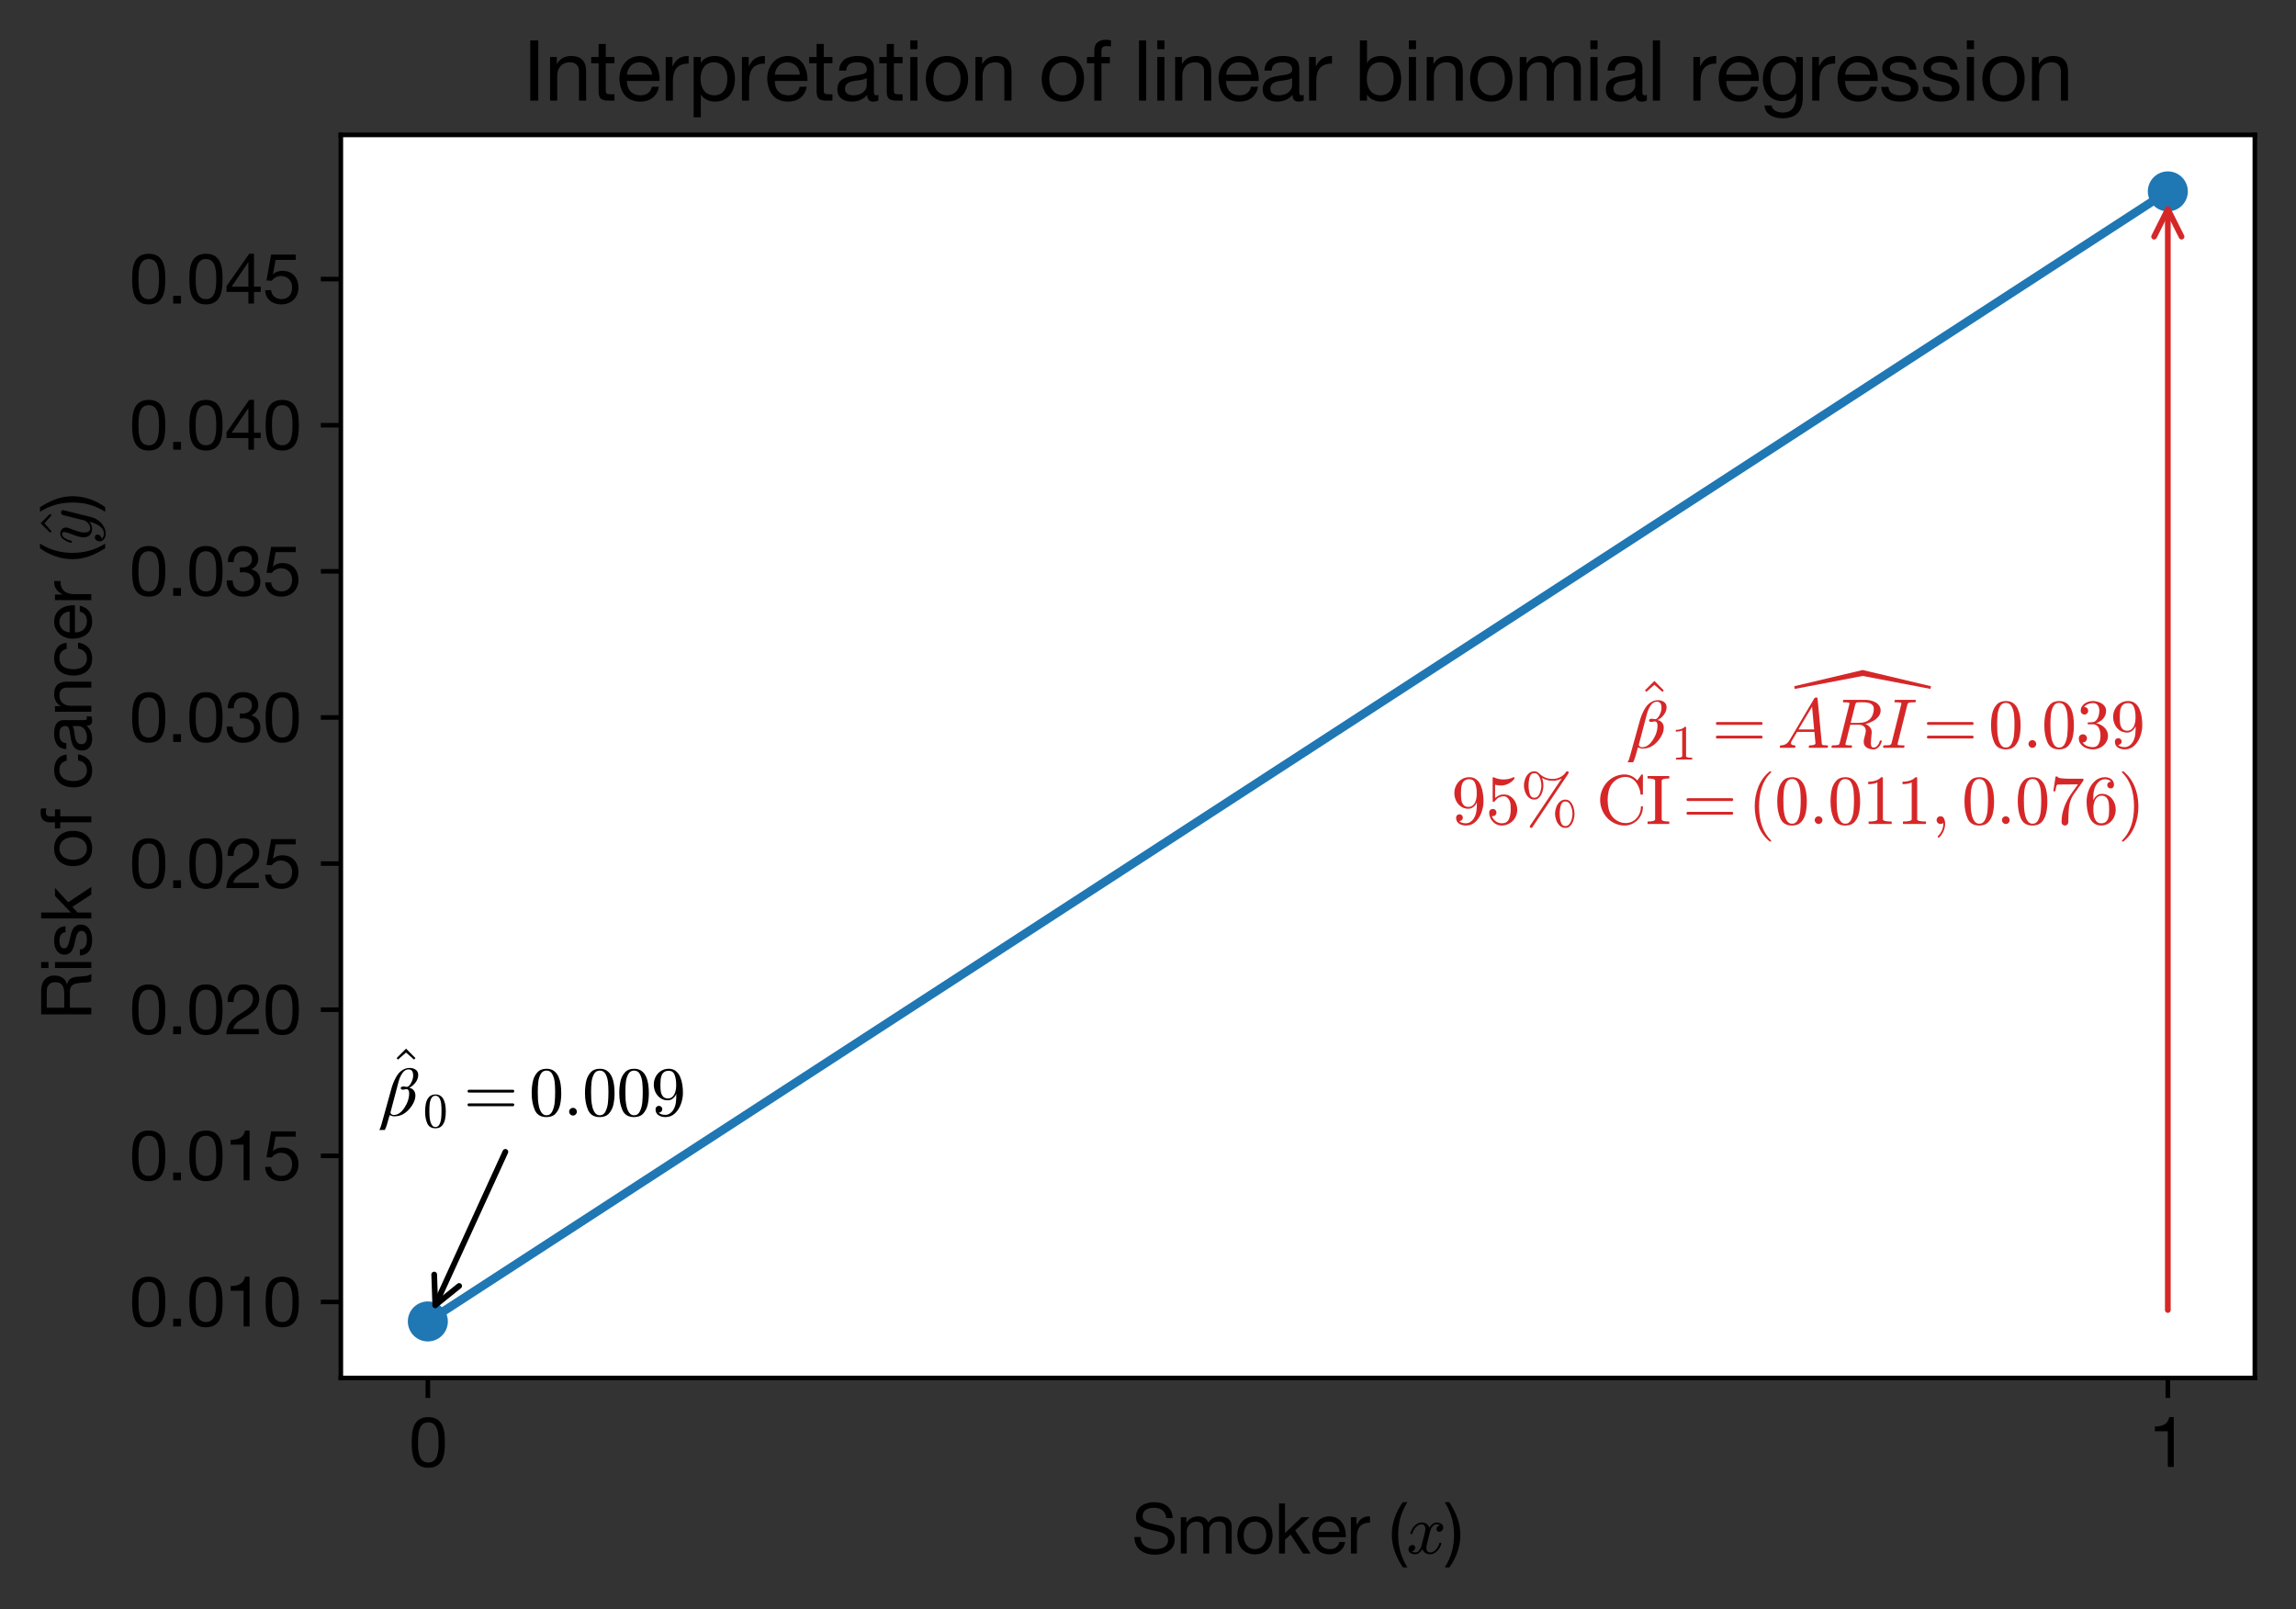 <?xml version="1.0" encoding="utf-8" standalone="no"?>
<!DOCTYPE svg PUBLIC "-//W3C//DTD SVG 1.1//EN"
  "http://www.w3.org/Graphics/SVG/1.1/DTD/svg11.dtd">
<svg height="281.462pt" version="1.1" viewBox="0 0 401.621 281.462" width="401.621pt" xmlns="http://www.w3.org/2000/svg" xmlns:xlink="http://www.w3.org/1999/xlink">
 <rect x="0" y="0" width="401.621" height="281.462" fill="#333333" stroke="none"/>
 <defs>
  <style type="text/css">*{stroke-linecap:butt;stroke-linejoin:round;}</style>
 </defs>
 <g id="figure_1">
  <g id="patch_1">
   <path d="M 0 281.462 
L 401.621 281.462 
L 401.621 0 
L 0 0 
z
" style="fill:none;"/>
  </g>
  <g id="axes_1">
   <g id="patch_2">
    <path d="M 59.621 241.037 
L 394.421 241.037 
L 394.421 23.597 
L 59.621 23.597 
z
" style="fill:#ffffff;"/>
   </g>
   <g id="matplotlib.axis_1">
    <g id="xtick_1">
     <g id="line2d_1">
      <defs>
       <path d="M 0 0 
L 0 3.5 
" id="mbf5071bea6" style="stroke:#000000;stroke-width:0.8;"/>
      </defs>
      <g>
       <use style="stroke:#000000;stroke-width:0.8;" x="74.839" xlink:href="#mbf5071bea6" y="241.037"/>
      </g>
     </g>
     <g id="text_1">
      <!-- 0 -->
      <g transform="translate(71.503 256.606)scale(0.12 -0.12)">
       <defs>
        <path d="M 269 2227 
C 269 1229 358 -77 1779 -77 
C 3200 -77 3290 1229 3290 2227 
C 3290 3232 3200 4538 1779 4538 
C 358 4538 269 3232 269 2227 
z
M 845 2234 
C 845 2906 851 4058 1779 4058 
C 2707 4058 2714 2906 2714 2234 
C 2714 1555 2707 403 1779 403 
C 851 403 845 1555 845 2234 
z
" id="HelveticaNeueLTStd-Roman-30" transform="scale(0.016)"/>
       </defs>
       <use xlink:href="#HelveticaNeueLTStd-Roman-30"/>
      </g>
     </g>
    </g>
    <g id="xtick_2">
     <g id="line2d_2">
      <g>
       <use style="stroke:#000000;stroke-width:0.8;" x="379.202" xlink:href="#mbf5071bea6" y="241.037"/>
      </g>
     </g>
     <g id="text_2">
      <!-- 1 -->
      <g transform="translate(375.867 256.606)scale(0.12 -0.12)">
       <defs>
        <path d="M 2278 4538 
L 1862 4538 
C 1741 3853 1178 3686 557 3686 
L 557 3251 
L 1734 3251 
L 1734 0 
L 2278 0 
L 2278 4538 
z
" id="HelveticaNeueLTStd-Roman-31" transform="scale(0.016)"/>
       </defs>
       <use xlink:href="#HelveticaNeueLTStd-Roman-31"/>
      </g>
     </g>
    </g>
    <g id="text_3">
     <!-- Smoker ($x$) -->
     <g transform="translate(197.981 271.862)scale(0.12 -0.12)">
      <defs>
       <path d="M 3718 3232 
C 3680 4237 2970 4678 2035 4678 
C 1203 4678 378 4269 378 3341 
C 378 2502 1114 2291 1843 2131 
C 2573 1971 3302 1862 3302 1235 
C 3302 576 2694 403 2144 403 
C 1453 403 813 736 813 1504 
L 237 1504 
C 237 390 1101 -109 2125 -109 
C 2957 -109 3910 282 3910 1254 
C 3910 2150 3181 2406 2451 2573 
C 1715 2739 986 2822 986 3386 
C 986 3981 1498 4166 2010 4166 
C 2637 4166 3072 3885 3142 3232 
L 3718 3232 
z
" id="HelveticaNeueLTStd-Roman-53" transform="scale(0.016)"/>
       <path d="M 410 0 
L 954 0 
L 954 2061 
C 954 2310 1190 2906 1837 2906 
C 2323 2906 2458 2598 2458 2170 
L 2458 0 
L 3002 0 
L 3002 2061 
C 3002 2573 3341 2906 3866 2906 
C 4397 2906 4506 2579 4506 2170 
L 4506 0 
L 5050 0 
L 5050 2426 
C 5050 3110 4608 3386 3949 3386 
C 3526 3386 3136 3174 2912 2822 
C 2778 3226 2406 3386 2003 3386 
C 1549 3386 1178 3194 934 2822 
L 922 2822 
L 922 3309 
L 410 3309 
L 410 0 
z
" id="HelveticaNeueLTStd-Roman-6d" transform="scale(0.016)"/>
       <path d="M 230 1651 
C 230 685 787 -77 1837 -77 
C 2886 -77 3443 685 3443 1651 
C 3443 2624 2886 3386 1837 3386 
C 787 3386 230 2624 230 1651 
z
M 806 1651 
C 806 2458 1267 2906 1837 2906 
C 2406 2906 2867 2458 2867 1651 
C 2867 851 2406 403 1837 403 
C 1267 403 806 851 806 1651 
z
" id="HelveticaNeueLTStd-Roman-6f" transform="scale(0.016)"/>
       <path d="M 442 0 
L 986 0 
L 986 1254 
L 1498 1728 
L 2630 0 
L 3322 0 
L 1914 2106 
L 3226 3309 
L 2496 3309 
L 986 1862 
L 986 4570 
L 442 4570 
L 442 0 
z
" id="HelveticaNeueLTStd-Roman-6b" transform="scale(0.016)"/>
       <path d="M 2694 1050 
C 2598 621 2285 403 1837 403 
C 1114 403 787 915 806 1491 
L 3283 1491 
C 3315 2291 2957 3386 1786 3386 
C 883 3386 230 2656 230 1664 
C 262 653 762 -77 1818 -77 
C 2560 -77 3085 320 3232 1050 
L 2694 1050 
z
M 806 1971 
C 845 2477 1184 2906 1754 2906 
C 2291 2906 2682 2490 2707 1971 
L 806 1971 
z
" id="HelveticaNeueLTStd-Roman-65" transform="scale(0.016)"/>
       <path d="M 390 0 
L 934 0 
L 934 1472 
C 934 2310 1254 2810 2131 2810 
L 2131 3386 
C 1542 3405 1178 3142 915 2611 
L 902 2611 
L 902 3309 
L 390 3309 
L 390 0 
z
" id="HelveticaNeueLTStd-Roman-72" transform="scale(0.016)"/>
       <path id="HelveticaNeueLTStd-Roman-20" transform="scale(0.016)"/>
       <path d="M 1722 -1267 
C 1114 -288 877 653 877 1728 
C 877 2765 1114 3718 1722 4678 
L 1306 4678 
C 653 3808 301 2726 301 1728 
C 301 608 691 -307 1306 -1267 
L 1722 -1267 
z
" id="HelveticaNeueLTStd-Roman-28" transform="scale(0.016)"/>
       <path d="M 500 184 
Q 613 97 819 97 
Q 1019 97 1172 289 
Q 1325 481 1381 709 
L 1672 1844 
Q 1741 2153 1741 2266 
Q 1741 2425 1652 2544 
Q 1563 2663 1403 2663 
Q 1200 2663 1022 2536 
Q 844 2409 722 2214 
Q 600 2019 550 1819 
Q 538 1778 500 1778 
L 422 1778 
Q 372 1778 372 1838 
L 372 1856 
Q 434 2094 584 2320 
Q 734 2547 951 2687 
Q 1169 2828 1416 2828 
Q 1650 2828 1839 2703 
Q 2028 2578 2106 2363 
Q 2216 2559 2386 2693 
Q 2556 2828 2759 2828 
Q 2897 2828 3040 2779 
Q 3184 2731 3275 2631 
Q 3366 2531 3366 2381 
Q 3366 2219 3261 2101 
Q 3156 1984 2994 1984 
Q 2891 1984 2822 2050 
Q 2753 2116 2753 2216 
Q 2753 2350 2845 2451 
Q 2938 2553 3066 2572 
Q 2950 2663 2747 2663 
Q 2541 2663 2389 2472 
Q 2238 2281 2175 2047 
L 1894 916 
Q 1825 659 1825 494 
Q 1825 331 1917 214 
Q 2009 97 2163 97 
Q 2463 97 2698 361 
Q 2934 625 3009 941 
Q 3022 978 3059 978 
L 3138 978 
Q 3163 978 3178 961 
Q 3194 944 3194 922 
Q 3194 916 3188 903 
Q 3097 522 2806 225 
Q 2516 -72 2150 -72 
Q 1916 -72 1727 54 
Q 1538 181 1459 397 
Q 1359 209 1182 68 
Q 1006 -72 806 -72 
Q 669 -72 523 -23 
Q 378 25 287 125 
Q 197 225 197 378 
Q 197 528 301 651 
Q 406 775 563 775 
Q 669 775 741 711 
Q 813 647 813 544 
Q 813 409 723 309 
Q 634 209 500 184 
z
" id="Cmmi10-78" transform="scale(0.016)"/>
       <path d="M 352 -1267 
C 1005 -397 1357 685 1357 1683 
C 1357 2803 966 3718 352 4678 
L -64 4678 
C 544 3699 781 2758 781 1683 
C 781 646 544 -307 -64 -1267 
L 352 -1267 
z
" id="HelveticaNeueLTStd-Roman-29" transform="scale(0.016)"/>
      </defs>
      <use transform="translate(0 0.906)" xlink:href="#HelveticaNeueLTStd-Roman-53"/>
      <use transform="translate(64.8 0.906)" xlink:href="#HelveticaNeueLTStd-Roman-6d"/>
      <use transform="translate(150.1 0.906)" xlink:href="#HelveticaNeueLTStd-Roman-6f"/>
      <use transform="translate(207.5 0.906)" xlink:href="#HelveticaNeueLTStd-Roman-6b"/>
      <use transform="translate(259.4 0.906)" xlink:href="#HelveticaNeueLTStd-Roman-65"/>
      <use transform="translate(313.1 0.906)" xlink:href="#HelveticaNeueLTStd-Roman-72"/>
      <use transform="translate(346.4 0.906)" xlink:href="#HelveticaNeueLTStd-Roman-20"/>
      <use transform="translate(374.2 0.906)" xlink:href="#HelveticaNeueLTStd-Roman-28"/>
      <use transform="translate(400.1 0.906)" xlink:href="#Cmmi10-78"/>
      <use transform="translate(457.18 0.906)" xlink:href="#HelveticaNeueLTStd-Roman-29"/>
     </g>
    </g>
   </g>
   <g id="matplotlib.axis_2">
    <g id="ytick_1">
     <g id="line2d_3">
      <defs>
       <path d="M 0 0 
L -3.5 0 
" id="me2da7585f0" style="stroke:#000000;stroke-width:0.8;"/>
      </defs>
      <g>
       <use style="stroke:#000000;stroke-width:0.8;" x="59.621" xlink:href="#me2da7585f0" y="227.745"/>
      </g>
     </g>
     <g id="text_4">
      <!-- 0.010 -->
      <g transform="translate(22.6 232.03)scale(0.12 -0.12)">
       <defs>
        <path d="M 531 0 
L 1242 0 
L 1242 710 
L 531 710 
L 531 0 
z
" id="HelveticaNeueLTStd-Roman-2e" transform="scale(0.016)"/>
       </defs>
       <use xlink:href="#HelveticaNeueLTStd-Roman-30"/>
       <use x="55.6" xlink:href="#HelveticaNeueLTStd-Roman-2e"/>
       <use x="83.4" xlink:href="#HelveticaNeueLTStd-Roman-30"/>
       <use x="139" xlink:href="#HelveticaNeueLTStd-Roman-31"/>
       <use x="194.6" xlink:href="#HelveticaNeueLTStd-Roman-30"/>
      </g>
     </g>
    </g>
    <g id="ytick_2">
     <g id="line2d_4">
      <g>
       <use style="stroke:#000000;stroke-width:0.8;" x="59.621" xlink:href="#me2da7585f0" y="202.184"/>
      </g>
     </g>
     <g id="text_5">
      <!-- 0.015 -->
      <g transform="translate(22.6 206.469)scale(0.12 -0.12)">
       <defs>
        <path d="M 3008 4461 
L 768 4461 
L 346 2106 
L 813 2080 
C 1024 2336 1312 2509 1658 2509 
C 2266 2509 2682 2080 2682 1478 
C 2682 755 2240 403 1722 403 
C 1178 403 800 755 768 1222 
L 224 1222 
C 243 403 883 -77 1670 -77 
C 2726 -77 3258 666 3258 1434 
C 3258 2470 2598 2989 1792 2989 
C 1485 2989 1146 2886 947 2662 
L 934 2675 
L 1178 3981 
L 3008 3981 
L 3008 4461 
z
" id="HelveticaNeueLTStd-Roman-35" transform="scale(0.016)"/>
       </defs>
       <use xlink:href="#HelveticaNeueLTStd-Roman-30"/>
       <use x="55.6" xlink:href="#HelveticaNeueLTStd-Roman-2e"/>
       <use x="83.4" xlink:href="#HelveticaNeueLTStd-Roman-30"/>
       <use x="139" xlink:href="#HelveticaNeueLTStd-Roman-31"/>
       <use x="194.6" xlink:href="#HelveticaNeueLTStd-Roman-35"/>
      </g>
     </g>
    </g>
    <g id="ytick_3">
     <g id="line2d_5">
      <g>
       <use style="stroke:#000000;stroke-width:0.8;" x="59.621" xlink:href="#me2da7585f0" y="176.623"/>
      </g>
     </g>
     <g id="text_6">
      <!-- 0.020 -->
      <g transform="translate(22.6 180.908)scale(0.12 -0.12)">
       <defs>
        <path d="M 826 2931 
C 806 3475 1075 4058 1709 4058 
C 2189 4058 2586 3731 2586 3238 
C 2586 2611 2195 2330 1427 1856 
C 787 1459 243 1075 154 0 
L 3117 0 
L 3117 480 
L 787 480 
C 896 1043 1491 1331 2061 1677 
C 2624 2029 3162 2432 3162 3232 
C 3162 4077 2534 4538 1741 4538 
C 781 4538 237 3853 282 2931 
L 826 2931 
z
" id="HelveticaNeueLTStd-Roman-32" transform="scale(0.016)"/>
       </defs>
       <use xlink:href="#HelveticaNeueLTStd-Roman-30"/>
       <use x="55.6" xlink:href="#HelveticaNeueLTStd-Roman-2e"/>
       <use x="83.4" xlink:href="#HelveticaNeueLTStd-Roman-30"/>
       <use x="139" xlink:href="#HelveticaNeueLTStd-Roman-32"/>
       <use x="194.6" xlink:href="#HelveticaNeueLTStd-Roman-30"/>
      </g>
     </g>
    </g>
    <g id="ytick_4">
     <g id="line2d_6">
      <g>
       <use style="stroke:#000000;stroke-width:0.8;" x="59.621" xlink:href="#me2da7585f0" y="151.062"/>
      </g>
     </g>
     <g id="text_7">
      <!-- 0.025 -->
      <g transform="translate(22.6 155.346)scale(0.12 -0.12)">
       <use xlink:href="#HelveticaNeueLTStd-Roman-30"/>
       <use x="55.6" xlink:href="#HelveticaNeueLTStd-Roman-2e"/>
       <use x="83.4" xlink:href="#HelveticaNeueLTStd-Roman-30"/>
       <use x="139" xlink:href="#HelveticaNeueLTStd-Roman-32"/>
       <use x="194.6" xlink:href="#HelveticaNeueLTStd-Roman-35"/>
      </g>
     </g>
    </g>
    <g id="ytick_5">
     <g id="line2d_7">
      <g>
       <use style="stroke:#000000;stroke-width:0.8;" x="59.621" xlink:href="#me2da7585f0" y="125.501"/>
      </g>
     </g>
     <g id="text_8">
      <!-- 0.030 -->
      <g transform="translate(22.6 129.785)scale(0.12 -0.12)">
       <defs>
        <path d="M 1395 2131 
C 1498 2144 1613 2150 1722 2150 
C 2259 2150 2688 1850 2688 1280 
C 2688 730 2234 403 1702 403 
C 1082 403 755 813 736 1402 
L 192 1402 
C 173 467 781 -77 1702 -77 
C 2554 -77 3264 397 3264 1306 
C 3264 1850 2995 2285 2445 2406 
L 2445 2419 
C 2790 2579 3072 2925 3072 3322 
C 3072 4160 2477 4538 1690 4538 
C 781 4538 320 3936 288 3072 
L 832 3072 
C 838 3603 1094 4058 1690 4058 
C 2150 4058 2496 3802 2496 3328 
C 2496 2835 2093 2586 1632 2586 
C 1555 2586 1478 2586 1395 2592 
L 1395 2131 
z
" id="HelveticaNeueLTStd-Roman-33" transform="scale(0.016)"/>
       </defs>
       <use xlink:href="#HelveticaNeueLTStd-Roman-30"/>
       <use x="55.6" xlink:href="#HelveticaNeueLTStd-Roman-2e"/>
       <use x="83.4" xlink:href="#HelveticaNeueLTStd-Roman-30"/>
       <use x="139" xlink:href="#HelveticaNeueLTStd-Roman-33"/>
       <use x="194.6" xlink:href="#HelveticaNeueLTStd-Roman-30"/>
      </g>
     </g>
    </g>
    <g id="ytick_6">
     <g id="line2d_8">
      <g>
       <use style="stroke:#000000;stroke-width:0.8;" x="59.621" xlink:href="#me2da7585f0" y="99.94"/>
      </g>
     </g>
     <g id="text_9">
      <!-- 0.035 -->
      <g transform="translate(22.6 104.224)scale(0.12 -0.12)">
       <use xlink:href="#HelveticaNeueLTStd-Roman-30"/>
       <use x="55.6" xlink:href="#HelveticaNeueLTStd-Roman-2e"/>
       <use x="83.4" xlink:href="#HelveticaNeueLTStd-Roman-30"/>
       <use x="139" xlink:href="#HelveticaNeueLTStd-Roman-33"/>
       <use x="194.6" xlink:href="#HelveticaNeueLTStd-Roman-35"/>
      </g>
     </g>
    </g>
    <g id="ytick_7">
     <g id="line2d_9">
      <g>
       <use style="stroke:#000000;stroke-width:0.8;" x="59.621" xlink:href="#me2da7585f0" y="74.379"/>
      </g>
     </g>
     <g id="text_10">
      <!-- 0.040 -->
      <g transform="translate(22.6 78.663)scale(0.12 -0.12)">
       <defs>
        <path d="M 2682 4538 
L 2246 4538 
L 179 1587 
L 179 1062 
L 2170 1062 
L 2170 0 
L 2682 0 
L 2682 1062 
L 3296 1062 
L 3296 1542 
L 2682 1542 
L 2682 4538 
z
M 646 1542 
L 2157 3763 
L 2170 3763 
L 2170 1542 
L 646 1542 
z
" id="HelveticaNeueLTStd-Roman-34" transform="scale(0.016)"/>
       </defs>
       <use xlink:href="#HelveticaNeueLTStd-Roman-30"/>
       <use x="55.6" xlink:href="#HelveticaNeueLTStd-Roman-2e"/>
       <use x="83.4" xlink:href="#HelveticaNeueLTStd-Roman-30"/>
       <use x="139" xlink:href="#HelveticaNeueLTStd-Roman-34"/>
       <use x="194.6" xlink:href="#HelveticaNeueLTStd-Roman-30"/>
      </g>
     </g>
    </g>
    <g id="ytick_8">
     <g id="line2d_10">
      <g>
       <use style="stroke:#000000;stroke-width:0.8;" x="59.621" xlink:href="#me2da7585f0" y="48.818"/>
      </g>
     </g>
     <g id="text_11">
      <!-- 0.045 -->
      <g transform="translate(22.6 53.102)scale(0.12 -0.12)">
       <use xlink:href="#HelveticaNeueLTStd-Roman-30"/>
       <use x="55.6" xlink:href="#HelveticaNeueLTStd-Roman-2e"/>
       <use x="83.4" xlink:href="#HelveticaNeueLTStd-Roman-30"/>
       <use x="139" xlink:href="#HelveticaNeueLTStd-Roman-34"/>
       <use x="194.6" xlink:href="#HelveticaNeueLTStd-Roman-35"/>
      </g>
     </g>
    </g>
    <g id="text_12">
     <!-- Risk of cancer ($\hat{y}$) -->
     <g transform="translate(16.08 178.397)rotate(-90)scale(0.12 -0.12)">
      <defs>
       <path d="M 1107 2464 
L 1107 4058 
L 2618 4058 
C 3187 4058 3430 3725 3430 3277 
C 3430 2611 2944 2464 2374 2464 
L 1107 2464 
z
M 499 0 
L 1107 0 
L 1107 1952 
L 2592 1952 
C 3181 1952 3290 1574 3354 1126 
C 3443 678 3347 186 3520 0 
L 4198 0 
C 3942 314 3968 813 3930 1261 
C 3885 1709 3776 2099 3245 2202 
L 3245 2214 
C 3795 2368 4038 2822 4038 3373 
C 4038 4102 3507 4570 2650 4570 
L 499 4570 
L 499 0 
z
" id="HelveticaNeueLTStd-Roman-52" transform="scale(0.016)"/>
       <path d="M 442 0 
L 986 0 
L 986 3309 
L 442 3309 
L 442 0 
z
M 986 4570 
L 442 4570 
L 442 3904 
L 986 3904 
L 986 4570 
z
" id="HelveticaNeueLTStd-Roman-69" transform="scale(0.016)"/>
       <path d="M 198 1043 
C 230 224 858 -77 1600 -77 
C 2272 -77 3008 179 3008 966 
C 3008 1606 2470 1786 1926 1907 
C 1421 2029 845 2093 845 2483 
C 845 2816 1222 2906 1549 2906 
C 1907 2906 2278 2771 2317 2349 
L 2861 2349 
C 2816 3155 2234 3386 1504 3386 
C 928 3386 269 3110 269 2445 
C 269 1811 813 1632 1350 1510 
C 1894 1389 2432 1318 2432 896 
C 2432 480 1971 403 1632 403 
C 1184 403 762 557 742 1043 
L 198 1043 
z
" id="HelveticaNeueLTStd-Roman-73" transform="scale(0.016)"/>
       <path d="M 634 0 
L 1178 0 
L 1178 2829 
L 1818 2829 
L 1818 3309 
L 1178 3309 
L 1178 3770 
C 1178 4058 1331 4141 1594 4141 
C 1690 4141 1805 4128 1901 4096 
L 1901 4570 
C 1798 4602 1651 4621 1549 4621 
C 954 4621 634 4339 634 3802 
L 634 3309 
L 77 3309 
L 77 2829 
L 634 2829 
L 634 0 
z
" id="HelveticaNeueLTStd-Roman-66" transform="scale(0.016)"/>
       <path d="M 3219 2246 
C 3142 3034 2541 3386 1792 3386 
C 742 3386 230 2605 230 1613 
C 230 627 768 -77 1779 -77 
C 2611 -77 3117 403 3238 1210 
L 2682 1210 
C 2611 710 2298 403 1773 403 
C 1082 403 806 1005 806 1613 
C 806 2285 1050 2906 1837 2906 
C 2285 2906 2573 2662 2656 2246 
L 3219 2246 
z
" id="HelveticaNeueLTStd-Roman-63" transform="scale(0.016)"/>
       <path d="M 2458 1152 
C 2458 851 2163 403 1446 403 
C 1114 403 806 531 806 890 
C 806 1293 1114 1421 1472 1485 
C 1837 1549 2246 1555 2458 1709 
L 2458 1152 
z
M 3341 435 
C 3270 410 3219 403 3174 403 
C 3002 403 3002 518 3002 774 
L 3002 2477 
C 3002 3251 2355 3386 1760 3386 
C 1024 3386 390 3098 358 2278 
L 902 2278 
C 928 2765 1267 2906 1728 2906 
C 2074 2906 2464 2829 2464 2355 
C 2464 1946 1952 1984 1350 1869 
C 787 1760 230 1600 230 851 
C 230 192 723 -77 1325 -77 
C 1786 -77 2189 83 2490 435 
C 2490 77 2669 -77 2950 -77 
C 3123 -77 3245 -45 3341 13 
L 3341 435 
z
" id="HelveticaNeueLTStd-Roman-61" transform="scale(0.016)"/>
       <path d="M 410 0 
L 954 0 
L 954 1869 
C 954 2464 1274 2906 1933 2906 
C 2349 2906 2605 2643 2605 2240 
L 2605 0 
L 3149 0 
L 3149 2176 
C 3149 2886 2880 3386 2010 3386 
C 1536 3386 1165 3194 934 2784 
L 922 2784 
L 922 3309 
L 410 3309 
L 410 0 
z
" id="HelveticaNeueLTStd-Roman-6e" transform="scale(0.016)"/>
       <path d="M 863 3444 
L 738 3578 
L 1600 4441 
L 2456 3578 
L 2328 3444 
L 1600 4084 
L 863 3444 
z
" id="Cmr10-5e" transform="scale(0.016)"/>
       <path d="M 538 -916 
Q 672 -1147 1006 -1147 
Q 1309 -1147 1531 -934 
Q 1753 -722 1889 -420 
Q 2025 -119 2100 197 
Q 1816 -72 1484 -72 
Q 1231 -72 1053 15 
Q 875 103 776 276 
Q 678 450 678 697 
Q 678 906 734 1126 
Q 791 1347 892 1617 
Q 994 1888 1069 2088 
Q 1153 2322 1153 2472 
Q 1153 2663 1013 2663 
Q 759 2663 595 2402 
Q 431 2141 353 1819 
Q 341 1778 300 1778 
L 225 1778 
Q 172 1778 172 1838 
L 172 1856 
Q 275 2238 487 2533 
Q 700 2828 1025 2828 
Q 1253 2828 1411 2678 
Q 1569 2528 1569 2297 
Q 1569 2178 1516 2047 
Q 1488 1969 1388 1706 
Q 1288 1444 1234 1272 
Q 1181 1100 1147 934 
Q 1113 769 1113 603 
Q 1113 391 1203 244 
Q 1294 97 1491 97 
Q 1888 97 2203 581 
L 2688 2553 
Q 2709 2638 2787 2698 
Q 2866 2759 2956 2759 
Q 3034 2759 3092 2709 
Q 3150 2659 3150 2578 
Q 3150 2541 3144 2528 
L 2509 -19 
Q 2425 -347 2200 -647 
Q 1975 -947 1658 -1130 
Q 1341 -1313 997 -1313 
Q 831 -1313 668 -1248 
Q 506 -1184 406 -1056 
Q 306 -928 306 -756 
Q 306 -581 409 -453 
Q 513 -325 684 -325 
Q 788 -325 858 -389 
Q 928 -453 928 -556 
Q 928 -703 818 -812 
Q 709 -922 563 -922 
Q 556 -919 550 -917 
Q 544 -916 538 -916 
z
" id="Cmmi10-79" transform="scale(0.016)"/>
      </defs>
      <use transform="translate(0 0.906)" xlink:href="#HelveticaNeueLTStd-Roman-52"/>
      <use transform="translate(68.5 0.906)" xlink:href="#HelveticaNeueLTStd-Roman-69"/>
      <use transform="translate(90.7 0.906)" xlink:href="#HelveticaNeueLTStd-Roman-73"/>
      <use transform="translate(140.7 0.906)" xlink:href="#HelveticaNeueLTStd-Roman-6b"/>
      <use transform="translate(192.6 0.906)" xlink:href="#HelveticaNeueLTStd-Roman-20"/>
      <use transform="translate(220.4 0.906)" xlink:href="#HelveticaNeueLTStd-Roman-6f"/>
      <use transform="translate(277.8 0.906)" xlink:href="#HelveticaNeueLTStd-Roman-66"/>
      <use transform="translate(307.4 0.906)" xlink:href="#HelveticaNeueLTStd-Roman-20"/>
      <use transform="translate(335.2 0.906)" xlink:href="#HelveticaNeueLTStd-Roman-63"/>
      <use transform="translate(388.9 0.906)" xlink:href="#HelveticaNeueLTStd-Roman-61"/>
      <use transform="translate(442.6 0.906)" xlink:href="#HelveticaNeueLTStd-Roman-6e"/>
      <use transform="translate(498.2 0.906)" xlink:href="#HelveticaNeueLTStd-Roman-63"/>
      <use transform="translate(551.9 0.906)" xlink:href="#HelveticaNeueLTStd-Roman-65"/>
      <use transform="translate(605.6 0.906)" xlink:href="#HelveticaNeueLTStd-Roman-72"/>
      <use transform="translate(638.9 0.906)" xlink:href="#HelveticaNeueLTStd-Roman-20"/>
      <use transform="translate(666.7 0.906)" xlink:href="#HelveticaNeueLTStd-Roman-28"/>
      <use transform="translate(698.324 3.781)" xlink:href="#Cmr10-5e"/>
      <use transform="translate(692.6 0.906)" xlink:href="#Cmmi10-79"/>
      <use transform="translate(741.623 0.906)" xlink:href="#HelveticaNeueLTStd-Roman-29"/>
     </g>
    </g>
   </g>
   <g id="line2d_11">
    <path clip-path="url(#p2329901878)" d="M 74.839 231.154 
L 379.202 33.481 
" style="fill:none;stroke:#1f77b4;stroke-linecap:square;stroke-width:1.5;"/>
    <defs>
     <path d="M 0 3 
C 0.796 3 1.559 2.684 2.121 2.121 
C 2.684 1.559 3 0.796 3 0 
C 3 -0.796 2.684 -1.559 2.121 -2.121 
C 1.559 -2.684 0.796 -3 0 -3 
C -0.796 -3 -1.559 -2.684 -2.121 -2.121 
C -2.684 -1.559 -3 -0.796 -3 0 
C -3 0.796 -2.684 1.559 -2.121 2.121 
C -1.559 2.684 -0.796 3 0 3 
z
" id="mb7e89791d8" style="stroke:#1f77b4;"/>
    </defs>
    <g clip-path="url(#p2329901878)">
     <use style="fill:#1f77b4;stroke:#1f77b4;" x="74.839" xlink:href="#mb7e89791d8" y="231.154"/>
     <use style="fill:#1f77b4;stroke:#1f77b4;" x="379.202" xlink:href="#mb7e89791d8" y="33.481"/>
    </g>
   </g>
   <g id="patch_3">
    <path d="M 59.621 241.037 
L 59.621 23.597 
" style="fill:none;stroke:#000000;stroke-linecap:square;stroke-linejoin:miter;stroke-width:0.8;"/>
   </g>
   <g id="patch_4">
    <path d="M 394.421 241.037 
L 394.421 23.597 
" style="fill:none;stroke:#000000;stroke-linecap:square;stroke-linejoin:miter;stroke-width:0.8;"/>
   </g>
   <g id="patch_5">
    <path d="M 59.621 241.037 
L 394.421 241.037 
" style="fill:none;stroke:#000000;stroke-linecap:square;stroke-linejoin:miter;stroke-width:0.8;"/>
   </g>
   <g id="patch_6">
    <path d="M 59.621 23.597 
L 394.421 23.597 
" style="fill:none;stroke:#000000;stroke-linecap:square;stroke-linejoin:miter;stroke-width:0.8;"/>
   </g>
   <g id="patch_7">
    <path d="M 88.403 201.491 
Q 82.037 215.412 76.137 228.316 
" style="fill:none;stroke:#000000;stroke-linecap:round;"/>
    <path d="M 80.315 224.948 
L 76.137 228.316 
L 75.95 222.952 
" style="fill:none;stroke:#000000;stroke-linecap:round;"/>
   </g>
   <g id="text_13">
    <!-- $\hatβ_0 = 0.009$ -->
    <g transform="translate(66.839 195.154)scale(0.12 -0.12)">
     <defs>
      <path d="M -58 -813 
L 819 2355 
Q 902 2662 995 2908 
Q 1088 3155 1235 3433 
Q 1382 3712 1555 3901 
Q 1728 4090 1977 4214 
Q 2227 4339 2515 4339 
Q 2816 4339 3053 4182 
Q 3290 4026 3290 3693 
Q 3290 3328 3037 3001 
Q 2784 2675 2470 2534 
L 2470 2528 
Q 2682 2509 2858 2320 
Q 3034 2131 3034 1818 
Q 3034 1376 2694 873 
Q 2355 371 1901 122 
Q 1562 -70 1107 -70 
Q 922 -70 685 38 
L 442 -813 
Q 352 -1126 243 -1312 
L -256 -1312 
Q -154 -1158 -58 -813 
z
M 1491 3053 
L 762 288 
Q 762 186 848 118 
Q 934 51 1069 51 
Q 1594 51 2029 704 
Q 2464 1357 2464 2029 
Q 2464 2406 2208 2406 
Q 2150 2406 2044 2380 
Q 1939 2355 1888 2355 
Q 1805 2355 1750 2396 
Q 1696 2438 1696 2496 
Q 1696 2650 1978 2650 
Q 1997 2650 2099 2630 
Q 2202 2611 2253 2611 
Q 2451 2611 2640 2969 
Q 2829 3328 2829 3622 
Q 2829 3962 2713 4083 
Q 2598 4205 2400 4205 
Q 2080 4205 1846 3865 
Q 1613 3526 1491 3053 
z
" id="STIXGeneral-Italic-3b2" transform="scale(0.016)"/>
      <path d="M 1600 -141 
Q 816 -141 533 504 
Q 250 1150 250 2041 
Q 250 2597 351 3087 
Q 453 3578 754 3920 
Q 1056 4263 1600 4263 
Q 2022 4263 2290 4056 
Q 2559 3850 2700 3523 
Q 2841 3197 2892 2823 
Q 2944 2450 2944 2041 
Q 2944 1491 2842 1011 
Q 2741 531 2444 195 
Q 2147 -141 1600 -141 
z
M 1600 25 
Q 1956 25 2131 390 
Q 2306 756 2347 1200 
Q 2388 1644 2388 2144 
Q 2388 2625 2347 3031 
Q 2306 3438 2132 3767 
Q 1959 4097 1600 4097 
Q 1238 4097 1063 3765 
Q 888 3434 847 3029 
Q 806 2625 806 2144 
Q 806 1788 823 1472 
Q 841 1156 916 820 
Q 991 484 1158 254 
Q 1325 25 1600 25 
z
" id="Cmr10-30" transform="scale(0.016)"/>
      <path d="M 481 850 
Q 428 850 393 890 
Q 359 931 359 978 
Q 359 1031 393 1068 
Q 428 1106 481 1106 
L 4500 1106 
Q 4547 1106 4581 1068 
Q 4616 1031 4616 978 
Q 4616 931 4581 890 
Q 4547 850 4500 850 
L 481 850 
z
M 481 2094 
Q 428 2094 393 2131 
Q 359 2169 359 2222 
Q 359 2269 393 2309 
Q 428 2350 481 2350 
L 4500 2350 
Q 4547 2350 4581 2309 
Q 4616 2269 4616 2222 
Q 4616 2169 4581 2131 
Q 4547 2094 4500 2094 
L 481 2094 
z
" id="Cmr10-3d" transform="scale(0.016)"/>
      <path d="M 538 353 
Q 538 497 644 600 
Q 750 703 891 703 
Q 978 703 1062 656 
Q 1147 609 1194 525 
Q 1241 441 1241 353 
Q 1241 213 1137 106 
Q 1034 0 891 0 
Q 750 0 644 106 
Q 538 213 538 353 
z
" id="Cmmi10-3a" transform="scale(0.016)"/>
      <path d="M 722 269 
Q 897 63 1331 63 
Q 1575 63 1786 228 
Q 1997 394 2113 634 
Q 2247 906 2284 1214 
Q 2322 1522 2322 1978 
Q 2213 1719 2008 1553 
Q 1803 1388 1538 1388 
Q 1166 1388 873 1589 
Q 581 1791 425 2120 
Q 269 2450 269 2822 
Q 269 3206 444 3539 
Q 619 3872 928 4067 
Q 1238 4263 1631 4263 
Q 2019 4263 2280 4052 
Q 2541 3841 2678 3508 
Q 2816 3175 2870 2803 
Q 2925 2431 2925 2069 
Q 2925 1575 2744 1061 
Q 2563 547 2202 203 
Q 1841 -141 1331 -141 
Q 953 -141 690 37 
Q 428 216 428 575 
Q 428 706 517 795 
Q 606 884 738 884 
Q 866 884 955 795 
Q 1044 706 1044 575 
Q 1044 450 953 359 
Q 863 269 738 269 
L 722 269 
z
M 1563 1556 
Q 1825 1556 1992 1732 
Q 2159 1909 2234 2171 
Q 2309 2434 2309 2694 
L 2309 2816 
L 2309 2841 
Q 2309 3322 2168 3700 
Q 2028 4078 1631 4078 
Q 1378 4078 1220 3967 
Q 1063 3856 988 3672 
Q 913 3488 892 3278 
Q 872 3069 872 2822 
Q 872 2459 906 2203 
Q 941 1947 1094 1751 
Q 1247 1556 1563 1556 
z
" id="Cmr10-39" transform="scale(0.016)"/>
     </defs>
     <use transform="translate(9.316 26.609)" xlink:href="#Cmr10-5e"/>
     <use transform="translate(0 0.125)" xlink:href="#STIXGeneral-Italic-3b2"/>
     <use transform="translate(59.855 -16.881)scale(0.7)" xlink:href="#Cmr10-30"/>
     <use transform="translate(118.791 0.125)" xlink:href="#Cmr10-3d"/>
     <use transform="translate(214.035 0.125)" xlink:href="#Cmr10-30"/>
     <use transform="translate(264.035 0.125)" xlink:href="#Cmmi10-3a"/>
     <use transform="translate(291.72 0.125)" xlink:href="#Cmr10-30"/>
     <use transform="translate(341.72 0.125)" xlink:href="#Cmr10-30"/>
     <use transform="translate(391.72 0.125)" xlink:href="#Cmr10-39"/>
    </g>
   </g>
   <g id="patch_8">
    <path d="M 379.202 229.154 
Q 379.202 132.316 379.202 36.596 
" style="fill:none;stroke:#d62728;stroke-linecap:round;"/>
    <path d="M 376.802 41.396 
L 379.202 36.596 
L 381.602 41.396 
" style="fill:none;stroke:#d62728;stroke-linecap:round;"/>
   </g>
   <g id="text_14">
    <!-- $\hatβ_1 = \widehat{ARI} = 0.039$ -->
    <g style="fill:#d62728;" transform="translate(285.202 130.817)scale(0.12 -0.12)">
     <defs>
      <path d="M 594 0 
L 594 225 
Q 1394 225 1394 428 
L 1394 3788 
Q 1063 3628 556 3628 
L 556 3853 
Q 1341 3853 1741 4263 
L 1831 4263 
Q 1853 4263 1873 4245 
Q 1894 4228 1894 4206 
L 1894 428 
Q 1894 225 2694 225 
L 2694 0 
L 594 0 
z
" id="Cmr10-31" transform="scale(0.016)"/>
      <path d="M 19 3659 
L -19 3841 
L 4622 4941 
L 9253 3841 
L 9216 3659 
L 4622 4538 
L 19 3659 
z
" id="Cmex10-64" transform="scale(0.016)"/>
      <path d="M 288 0 
Q 225 0 225 84 
Q 250 225 306 225 
Q 566 225 755 328 
Q 944 431 1081 647 
Q 1094 659 1094 659 
L 3378 4513 
Q 3428 4581 3500 4581 
L 3584 4581 
Q 3603 4581 3622 4573 
Q 3641 4566 3655 4548 
Q 3669 4531 3669 4513 
L 4056 378 
Q 4056 350 4084 294 
Q 4147 225 4563 225 
Q 4628 225 4628 141 
Q 4606 56 4592 28 
Q 4578 0 4519 0 
L 2919 0 
Q 2859 0 2859 84 
Q 2894 225 2944 225 
Q 3450 225 3481 397 
L 3384 1453 
L 1806 1453 
L 1294 594 
Q 1247 525 1247 434 
Q 1247 322 1355 273 
Q 1463 225 1594 225 
Q 1656 225 1656 141 
Q 1634 50 1621 25 
Q 1609 0 1550 0 
L 288 0 
z
M 1931 1678 
L 3359 1678 
L 3169 3750 
L 1931 1678 
z
" id="Cmmi10-41" transform="scale(0.016)"/>
      <path d="M 313 0 
Q 250 0 250 84 
Q 253 100 262 139 
Q 272 178 289 201 
Q 306 225 331 225 
Q 722 225 878 269 
Q 959 297 997 441 
L 1875 3956 
Q 1888 4019 1888 4044 
Q 1888 4113 1813 4122 
Q 1691 4147 1350 4147 
Q 1288 4147 1288 4231 
Q 1291 4247 1300 4286 
Q 1309 4325 1326 4348 
Q 1344 4372 1369 4372 
L 3309 4372 
Q 3541 4372 3791 4319 
Q 4041 4266 4250 4152 
Q 4459 4038 4593 3848 
Q 4728 3659 4728 3406 
Q 4728 3084 4515 2831 
Q 4303 2578 3978 2408 
Q 3653 2238 3347 2169 
Q 3597 2078 3756 1879 
Q 3916 1681 3916 1422 
Q 3916 1388 3914 1370 
Q 3913 1353 3909 1331 
L 3859 763 
Q 3853 638 3847 550 
Q 3841 463 3841 409 
Q 3841 234 3892 129 
Q 3944 25 4097 25 
Q 4297 25 4448 211 
Q 4600 397 4647 616 
Q 4675 672 4709 672 
L 4769 672 
Q 4831 672 4831 588 
Q 4784 403 4682 237 
Q 4581 72 4426 -34 
Q 4272 -141 4091 -141 
Q 3716 -141 3452 26 
Q 3188 194 3188 550 
Q 3188 684 3213 788 
L 3353 1356 
Q 3378 1434 3378 1538 
Q 3378 1803 3198 1954 
Q 3019 2106 2747 2106 
L 1959 2106 
L 1538 416 
Q 1522 363 1522 325 
Q 1522 259 1600 250 
Q 1722 225 2059 225 
Q 2125 225 2125 141 
Q 2103 50 2090 25 
Q 2078 0 2016 0 
L 313 0 
z
M 1997 2272 
L 2706 2272 
Q 3403 2272 3756 2625 
Q 3919 2788 4014 3039 
Q 4109 3291 4109 3541 
Q 4109 3778 3970 3912 
Q 3831 4047 3626 4097 
Q 3422 4147 3175 4147 
L 2747 4147 
Q 2572 4147 2515 4117 
Q 2459 4088 2413 3928 
L 1997 2272 
z
" id="Cmmi10-52" transform="scale(0.016)"/>
      <path d="M 269 0 
Q 206 0 206 84 
Q 231 225 288 225 
Q 666 225 800 250 
Q 947 284 984 441 
L 1863 3956 
Q 1875 4019 1875 4038 
Q 1875 4078 1854 4095 
Q 1834 4113 1791 4122 
Q 1663 4147 1306 4147 
Q 1241 4147 1241 4231 
Q 1263 4313 1275 4342 
Q 1288 4372 1350 4372 
L 3138 4372 
Q 3200 4372 3200 4288 
Q 3197 4272 3187 4234 
Q 3178 4197 3162 4172 
Q 3147 4147 3116 4147 
Q 2741 4147 2597 4122 
Q 2456 4088 2419 3928 
L 1544 416 
Q 1528 338 1528 331 
Q 1528 316 1533 302 
Q 1538 288 1552 277 
Q 1566 266 1580 261 
Q 1594 256 1613 250 
Q 1734 225 2100 225 
Q 2163 225 2163 141 
Q 2141 50 2128 25 
Q 2116 0 2053 0 
L 269 0 
z
" id="Cmmi10-49" transform="scale(0.016)"/>
      <path d="M 609 494 
Q 759 275 1012 169 
Q 1266 63 1556 63 
Q 1928 63 2084 380 
Q 2241 697 2241 1100 
Q 2241 1281 2208 1462 
Q 2175 1644 2097 1800 
Q 2019 1956 1883 2050 
Q 1747 2144 1550 2144 
L 1125 2144 
Q 1069 2144 1069 2203 
L 1069 2259 
Q 1069 2309 1125 2309 
L 1478 2338 
Q 1703 2338 1851 2506 
Q 2000 2675 2069 2917 
Q 2138 3159 2138 3378 
Q 2138 3684 1994 3881 
Q 1850 4078 1556 4078 
Q 1313 4078 1091 3986 
Q 869 3894 738 3706 
Q 750 3709 759 3711 
Q 769 3713 781 3713 
Q 925 3713 1022 3613 
Q 1119 3513 1119 3372 
Q 1119 3234 1022 3134 
Q 925 3034 781 3034 
Q 641 3034 541 3134 
Q 441 3234 441 3372 
Q 441 3647 606 3850 
Q 772 4053 1033 4158 
Q 1294 4263 1556 4263 
Q 1750 4263 1965 4205 
Q 2181 4147 2356 4039 
Q 2531 3931 2642 3762 
Q 2753 3594 2753 3378 
Q 2753 3109 2633 2881 
Q 2513 2653 2303 2487 
Q 2094 2322 1844 2241 
Q 2122 2188 2372 2031 
Q 2622 1875 2773 1631 
Q 2925 1388 2925 1106 
Q 2925 753 2731 467 
Q 2538 181 2222 20 
Q 1906 -141 1556 -141 
Q 1256 -141 954 -26 
Q 653 88 461 316 
Q 269 544 269 863 
Q 269 1022 375 1128 
Q 481 1234 641 1234 
Q 744 1234 830 1186 
Q 916 1138 964 1050 
Q 1013 963 1013 863 
Q 1013 706 903 600 
Q 794 494 641 494 
L 609 494 
z
" id="Cmr10-33" transform="scale(0.016)"/>
     </defs>
     <use transform="translate(9.316 26.5)" xlink:href="#Cmr10-5e"/>
     <use transform="translate(0 0.016)" xlink:href="#STIXGeneral-Italic-3b2"/>
     <use transform="translate(59.855 -16.991)scale(0.7)" xlink:href="#Cmr10-31"/>
     <use transform="translate(118.791 0.016)" xlink:href="#Cmr10-3d"/>
     <use transform="translate(239.119 7.219)scale(1.344)" xlink:href="#Cmex10-64"/>
     <use transform="translate(214.035 0.016)" xlink:href="#Cmmi10-41"/>
     <use transform="translate(289.035 0.016)" xlink:href="#Cmmi10-52"/>
     <use transform="translate(364.914 0.016)" xlink:href="#Cmmi10-49"/>
     <use transform="translate(426.369 0.016)" xlink:href="#Cmr10-3d"/>
     <use transform="translate(521.613 0.016)" xlink:href="#Cmr10-30"/>
     <use transform="translate(571.613 0.016)" xlink:href="#Cmmi10-3a"/>
     <use transform="translate(599.299 0.016)" xlink:href="#Cmr10-30"/>
     <use transform="translate(649.299 0.016)" xlink:href="#Cmr10-33"/>
     <use transform="translate(699.299 0.016)" xlink:href="#Cmr10-39"/>
    </g>
    <!-- ${\rm 95\%\ CI} = (0.011, 0.076)$ -->
    <g style="fill:#d62728;" transform="translate(253.882 144.137)scale(0.12 -0.12)">
     <defs>
      <path d="M 556 728 
Q 622 541 758 387 
Q 894 234 1080 148 
Q 1266 63 1466 63 
Q 1928 63 2103 422 
Q 2278 781 2278 1294 
Q 2278 1516 2270 1667 
Q 2263 1819 2228 1959 
Q 2169 2184 2020 2353 
Q 1872 2522 1656 2522 
Q 1441 2522 1286 2456 
Q 1131 2391 1034 2303 
Q 938 2216 863 2119 
Q 788 2022 769 2016 
L 697 2016 
Q 681 2016 657 2036 
Q 634 2056 634 2075 
L 634 4213 
Q 634 4228 654 4245 
Q 675 4263 697 4263 
L 716 4263 
Q 1147 4056 1631 4056 
Q 2106 4056 2547 4263 
L 2566 4263 
Q 2588 4263 2606 4247 
Q 2625 4231 2625 4213 
L 2625 4153 
Q 2625 4122 2613 4122 
Q 2394 3831 2064 3668 
Q 1734 3506 1381 3506 
Q 1125 3506 856 3578 
L 856 2369 
Q 1069 2541 1236 2614 
Q 1403 2688 1663 2688 
Q 2016 2688 2295 2484 
Q 2575 2281 2725 1954 
Q 2875 1628 2875 1288 
Q 2875 903 2686 575 
Q 2497 247 2172 53 
Q 1847 -141 1466 -141 
Q 1150 -141 886 21 
Q 622 184 470 459 
Q 319 734 319 1044 
Q 319 1188 412 1278 
Q 506 1369 647 1369 
Q 788 1369 883 1276 
Q 978 1184 978 1044 
Q 978 906 883 811 
Q 788 716 647 716 
Q 625 716 597 720 
Q 569 725 556 728 
z
" id="Cmr10-35" transform="scale(0.016)"/>
      <path d="M 891 -231 
Q 891 -194 909 -166 
L 3809 4153 
Q 3425 3938 2963 3938 
Q 2463 3938 2003 4197 
Q 2131 3891 2131 3513 
Q 2131 3306 2082 3086 
Q 2034 2866 1934 2670 
Q 1834 2475 1676 2348 
Q 1519 2222 1306 2222 
Q 1006 2222 790 2422 
Q 575 2622 467 2922 
Q 359 3222 359 3513 
Q 359 3797 467 4098 
Q 575 4400 790 4600 
Q 1006 4800 1306 4800 
Q 1544 4800 1741 4609 
Q 2256 4103 2963 4103 
Q 3341 4103 3669 4270 
Q 3997 4438 4206 4750 
Q 4238 4800 4306 4800 
Q 4363 4800 4398 4765 
Q 4434 4731 4434 4672 
Q 4434 4638 4416 4609 
L 1113 -319 
Q 1084 -359 1019 -359 
Q 966 -359 928 -318 
Q 891 -278 891 -231 
z
M 1306 2388 
Q 1622 2388 1784 2764 
Q 1947 3141 1947 3513 
Q 1947 3722 1880 3989 
Q 1813 4256 1669 4445 
Q 1525 4634 1306 4634 
Q 988 4634 884 4279 
Q 781 3925 781 3506 
Q 781 3103 887 2745 
Q 994 2388 1306 2388 
z
M 4141 -359 
Q 3841 -359 3625 -159 
Q 3409 41 3301 342 
Q 3194 644 3194 934 
Q 3194 1219 3301 1520 
Q 3409 1822 3625 2022 
Q 3841 2222 4141 2222 
Q 4419 2222 4606 2011 
Q 4794 1800 4880 1503 
Q 4966 1206 4966 934 
Q 4966 728 4917 509 
Q 4869 291 4770 92 
Q 4672 -106 4514 -232 
Q 4356 -359 4141 -359 
z
M 4141 -191 
Q 4356 -191 4503 1 
Q 4650 194 4715 459 
Q 4781 725 4781 934 
Q 4781 1303 4618 1678 
Q 4456 2053 4141 2053 
Q 3822 2053 3719 1698 
Q 3616 1344 3616 928 
Q 3616 522 3722 165 
Q 3828 -191 4141 -191 
z
" id="Cmr10-25" transform="scale(0.016)"/>
      <path d="M 1459 684 
Q 1678 406 2006 245 
Q 2334 84 2688 84 
Q 2984 84 3237 201 
Q 3491 319 3680 528 
Q 3869 738 3970 1003 
Q 4072 1269 4072 1563 
Q 4072 1613 4128 1613 
L 4206 1613 
Q 4256 1613 4256 1550 
Q 4256 1216 4128 905 
Q 4000 594 3765 358 
Q 3531 122 3226 -9 
Q 2922 -141 2591 -141 
Q 2131 -141 1720 45 
Q 1309 231 1004 554 
Q 700 878 529 1303 
Q 359 1728 359 2188 
Q 359 2647 529 3072 
Q 700 3497 1004 3822 
Q 1309 4147 1720 4330 
Q 2131 4513 2591 4513 
Q 2919 4513 3219 4370 
Q 3519 4228 3744 3969 
L 4116 4494 
Q 4153 4513 4159 4513 
L 4206 4513 
Q 4225 4513 4240 4497 
Q 4256 4481 4256 4459 
L 4256 2731 
Q 4256 2675 4206 2675 
L 4091 2675 
Q 4031 2675 4031 2731 
Q 4031 2916 3957 3144 
Q 3884 3372 3770 3576 
Q 3656 3781 3506 3938 
Q 3147 4288 2681 4288 
Q 2328 4288 2004 4128 
Q 1681 3969 1459 3688 
Q 1225 3388 1134 3005 
Q 1044 2622 1044 2188 
Q 1044 1753 1134 1368 
Q 1225 984 1459 684 
z
" id="Cmr10-43" transform="scale(0.016)"/>
      <path d="M 166 0 
L 166 225 
Q 856 225 856 428 
L 856 3944 
Q 856 4147 166 4147 
L 166 4372 
L 2144 4372 
L 2144 4147 
Q 1453 4147 1453 3944 
L 1453 428 
Q 1453 225 2144 225 
L 2144 0 
L 166 0 
z
" id="Cmr10-49" transform="scale(0.016)"/>
      <path d="M 1984 -1588 
Q 1628 -1306 1370 -942 
Q 1113 -578 948 -165 
Q 784 247 703 697 
Q 622 1147 622 1600 
Q 622 2059 703 2509 
Q 784 2959 951 3375 
Q 1119 3791 1378 4153 
Q 1638 4516 1984 4788 
Q 1984 4800 2016 4800 
L 2075 4800 
Q 2094 4800 2109 4783 
Q 2125 4766 2125 4744 
Q 2125 4716 2113 4703 
Q 1800 4397 1592 4047 
Q 1384 3697 1257 3301 
Q 1131 2906 1075 2482 
Q 1019 2059 1019 1600 
Q 1019 -434 2106 -1491 
Q 2125 -1509 2125 -1544 
Q 2125 -1559 2108 -1579 
Q 2091 -1600 2075 -1600 
L 2016 -1600 
Q 1984 -1600 1984 -1588 
z
" id="Cmr10-28" transform="scale(0.016)"/>
      <path d="M 634 -1153 
Q 634 -1125 659 -1100 
Q 891 -878 1019 -587 
Q 1147 -297 1147 25 
L 1147 103 
Q 1044 0 891 0 
Q 744 0 641 103 
Q 538 206 538 353 
Q 538 503 641 603 
Q 744 703 891 703 
Q 1119 703 1216 492 
Q 1313 281 1313 25 
Q 1313 -331 1170 -651 
Q 1028 -972 769 -1228 
Q 744 -1241 728 -1241 
Q 697 -1241 665 -1212 
Q 634 -1184 634 -1153 
z
" id="Cmmi10-3b" transform="scale(0.016)"/>
      <path d="M 1113 166 
Q 1113 522 1175 862 
Q 1238 1203 1358 1536 
Q 1478 1869 1648 2189 
Q 1819 2509 2022 2791 
L 2606 3603 
L 1875 3603 
Q 738 3603 703 3572 
Q 619 3469 544 2981 
L 359 2981 
L 569 4325 
L 756 4325 
L 756 4306 
Q 756 4191 1147 4156 
Q 1538 4122 1913 4122 
L 3103 4122 
L 3103 3956 
Q 3103 3950 3101 3947 
Q 3100 3944 3097 3938 
L 2216 2700 
Q 1891 2219 1809 1631 
Q 1728 1044 1728 166 
Q 1728 41 1637 -50 
Q 1547 -141 1422 -141 
Q 1294 -141 1203 -50 
Q 1113 41 1113 166 
z
" id="Cmr10-37" transform="scale(0.016)"/>
      <path d="M 1600 -141 
Q 1203 -141 937 70 
Q 672 281 526 617 
Q 381 953 325 1322 
Q 269 1691 269 2069 
Q 269 2575 466 3084 
Q 663 3594 1045 3928 
Q 1428 4263 1953 4263 
Q 2172 4263 2361 4180 
Q 2550 4097 2658 3936 
Q 2766 3775 2766 3547 
Q 2766 3416 2677 3327 
Q 2588 3238 2456 3238 
Q 2331 3238 2240 3328 
Q 2150 3419 2150 3547 
Q 2150 3672 2240 3762 
Q 2331 3853 2456 3853 
L 2491 3853 
Q 2409 3969 2261 4023 
Q 2113 4078 1953 4078 
Q 1759 4078 1595 3993 
Q 1431 3909 1300 3765 
Q 1169 3622 1081 3448 
Q 994 3275 945 3053 
Q 897 2831 884 2637 
Q 872 2444 872 2150 
Q 984 2413 1190 2580 
Q 1397 2747 1656 2747 
Q 1941 2747 2175 2631 
Q 2409 2516 2578 2311 
Q 2747 2106 2836 1843 
Q 2925 1581 2925 1313 
Q 2925 938 2758 598 
Q 2591 259 2287 59 
Q 1984 -141 1600 -141 
z
M 1600 63 
Q 1847 63 1997 175 
Q 2147 288 2217 473 
Q 2288 659 2305 848 
Q 2322 1038 2322 1313 
Q 2322 1675 2287 1931 
Q 2253 2188 2100 2383 
Q 1947 2578 1631 2578 
Q 1372 2578 1205 2403 
Q 1038 2228 961 1961 
Q 884 1694 884 1447 
Q 884 1363 891 1319 
Q 891 1309 889 1303 
Q 888 1297 884 1288 
Q 884 1013 940 731 
Q 997 450 1156 256 
Q 1316 63 1600 63 
z
" id="Cmr10-36" transform="scale(0.016)"/>
      <path d="M 416 -1600 
Q 359 -1600 359 -1544 
Q 359 -1516 372 -1503 
Q 1466 -434 1466 1600 
Q 1466 3634 384 4691 
Q 359 4706 359 4744 
Q 359 4766 376 4783 
Q 394 4800 416 4800 
L 475 4800 
Q 494 4800 506 4788 
Q 966 4425 1272 3906 
Q 1578 3388 1720 2800 
Q 1863 2213 1863 1600 
Q 1863 1147 1786 708 
Q 1709 269 1542 -157 
Q 1375 -584 1119 -945 
Q 863 -1306 506 -1588 
Q 494 -1600 475 -1600 
L 416 -1600 
z
" id="Cmr10-29" transform="scale(0.016)"/>
     </defs>
     <use xlink:href="#Cmr10-39"/>
     <use transform="translate(50 0)" xlink:href="#Cmr10-35"/>
     <use transform="translate(100 0)" xlink:href="#Cmr10-25"/>
     <use transform="translate(211.067 0)" xlink:href="#Cmr10-43"/>
     <use transform="translate(283.284 0)" xlink:href="#Cmr10-49"/>
     <use transform="translate(336.927 0)" xlink:href="#Cmr10-3d"/>
     <use transform="translate(432.171 0)" xlink:href="#Cmr10-28"/>
     <use transform="translate(470.989 0)" xlink:href="#Cmr10-30"/>
     <use transform="translate(520.989 0)" xlink:href="#Cmmi10-3a"/>
     <use transform="translate(548.675 0)" xlink:href="#Cmr10-30"/>
     <use transform="translate(598.675 0)" xlink:href="#Cmr10-31"/>
     <use transform="translate(648.675 0)" xlink:href="#Cmr10-31"/>
     <use transform="translate(698.675 0)" xlink:href="#Cmmi10-3b"/>
     <use transform="translate(743.919 0)" xlink:href="#Cmr10-30"/>
     <use transform="translate(793.919 0)" xlink:href="#Cmmi10-3a"/>
     <use transform="translate(821.605 0)" xlink:href="#Cmr10-30"/>
     <use transform="translate(871.605 0)" xlink:href="#Cmr10-37"/>
     <use transform="translate(921.605 0)" xlink:href="#Cmr10-36"/>
     <use transform="translate(971.605 0)" xlink:href="#Cmr10-29"/>
    </g>
   </g>
   <g id="text_15">
    <!-- Interpretation of linear binomial regression -->
    <g transform="translate(91.545 17.597)scale(0.144 -0.144)">
     <defs>
      <path d="M 525 0 
L 1133 0 
L 1133 4570 
L 525 4570 
L 525 0 
z
" id="HelveticaNeueLTStd-Roman-49" transform="scale(0.016)"/>
      <path d="M 1165 4301 
L 621 4301 
L 621 3309 
L 58 3309 
L 58 2829 
L 621 2829 
L 621 723 
C 621 115 845 0 1408 0 
L 1824 0 
L 1824 480 
L 1574 480 
C 1235 480 1165 525 1165 774 
L 1165 2829 
L 1824 2829 
L 1824 3309 
L 1165 3309 
L 1165 4301 
z
" id="HelveticaNeueLTStd-Roman-74" transform="scale(0.016)"/>
      <path d="M 2989 1683 
C 2989 1037 2739 403 1997 403 
C 1248 403 954 1005 954 1658 
C 954 2278 1235 2906 1965 2906 
C 2669 2906 2989 2304 2989 1683 
z
M 429 -1267 
L 973 -1267 
L 973 442 
L 986 442 
C 1229 51 1715 -77 2054 -77 
C 3066 -77 3565 710 3565 1645 
C 3565 2579 3059 3386 2042 3386 
C 1587 3386 1165 3226 986 2861 
L 973 2861 
L 973 3309 
L 429 3309 
L 429 -1267 
z
" id="HelveticaNeueLTStd-Roman-70" transform="scale(0.016)"/>
      <path d="M 442 0 
L 986 0 
L 986 4570 
L 442 4570 
L 442 0 
z
" id="HelveticaNeueLTStd-Roman-6c" transform="scale(0.016)"/>
      <path d="M 2989 1683 
C 2989 1037 2739 403 1997 403 
C 1248 403 954 1005 954 1658 
C 954 2278 1235 2906 1965 2906 
C 2669 2906 2989 2304 2989 1683 
z
M 429 0 
L 973 0 
L 973 442 
L 986 442 
C 1229 51 1715 -77 2054 -77 
C 3066 -77 3565 710 3565 1645 
C 3565 2579 3059 3386 2042 3386 
C 1587 3386 1165 3226 986 2861 
L 973 2861 
L 973 4570 
L 429 4570 
L 429 0 
z
" id="HelveticaNeueLTStd-Roman-62" transform="scale(0.016)"/>
      <path d="M 1741 442 
C 1024 442 806 1107 806 1702 
C 806 2336 1088 2906 1786 2906 
C 2470 2906 2726 2304 2726 1722 
C 2726 1101 2458 442 1741 442 
z
M 3264 3309 
L 2752 3309 
L 2752 2835 
L 2746 2835 
C 2547 3200 2176 3386 1760 3386 
C 614 3386 230 2419 230 1638 
C 230 736 723 -38 1709 -38 
C 2125 -38 2560 160 2739 563 
L 2752 563 
L 2752 346 
C 2752 -397 2470 -909 1760 -909 
C 1402 -909 928 -768 902 -371 
L 358 -371 
C 390 -1094 1107 -1344 1728 -1344 
C 2771 -1344 3264 -794 3264 282 
L 3264 3309 
z
" id="HelveticaNeueLTStd-Roman-67" transform="scale(0.016)"/>
     </defs>
     <use xlink:href="#HelveticaNeueLTStd-Roman-49"/>
     <use x="25.9" xlink:href="#HelveticaNeueLTStd-Roman-6e"/>
     <use x="81.5" xlink:href="#HelveticaNeueLTStd-Roman-74"/>
     <use x="113" xlink:href="#HelveticaNeueLTStd-Roman-65"/>
     <use x="166.7" xlink:href="#HelveticaNeueLTStd-Roman-72"/>
     <use x="200" xlink:href="#HelveticaNeueLTStd-Roman-70"/>
     <use x="259.3" xlink:href="#HelveticaNeueLTStd-Roman-72"/>
     <use x="292.6" xlink:href="#HelveticaNeueLTStd-Roman-65"/>
     <use x="346.3" xlink:href="#HelveticaNeueLTStd-Roman-74"/>
     <use x="377.8" xlink:href="#HelveticaNeueLTStd-Roman-61"/>
     <use x="431.5" xlink:href="#HelveticaNeueLTStd-Roman-74"/>
     <use x="463" xlink:href="#HelveticaNeueLTStd-Roman-69"/>
     <use x="485.2" xlink:href="#HelveticaNeueLTStd-Roman-6f"/>
     <use x="542.6" xlink:href="#HelveticaNeueLTStd-Roman-6e"/>
     <use x="598.2" xlink:href="#HelveticaNeueLTStd-Roman-20"/>
     <use x="626" xlink:href="#HelveticaNeueLTStd-Roman-6f"/>
     <use x="683.4" xlink:href="#HelveticaNeueLTStd-Roman-66"/>
     <use x="713" xlink:href="#HelveticaNeueLTStd-Roman-20"/>
     <use x="740.8" xlink:href="#HelveticaNeueLTStd-Roman-6c"/>
     <use x="763" xlink:href="#HelveticaNeueLTStd-Roman-69"/>
     <use x="785.2" xlink:href="#HelveticaNeueLTStd-Roman-6e"/>
     <use x="840.8" xlink:href="#HelveticaNeueLTStd-Roman-65"/>
     <use x="894.5" xlink:href="#HelveticaNeueLTStd-Roman-61"/>
     <use x="948.2" xlink:href="#HelveticaNeueLTStd-Roman-72"/>
     <use x="981.5" xlink:href="#HelveticaNeueLTStd-Roman-20"/>
     <use x="1009.3" xlink:href="#HelveticaNeueLTStd-Roman-62"/>
     <use x="1068.6" xlink:href="#HelveticaNeueLTStd-Roman-69"/>
     <use x="1090.8" xlink:href="#HelveticaNeueLTStd-Roman-6e"/>
     <use x="1146.4" xlink:href="#HelveticaNeueLTStd-Roman-6f"/>
     <use x="1203.8" xlink:href="#HelveticaNeueLTStd-Roman-6d"/>
     <use x="1289.1" xlink:href="#HelveticaNeueLTStd-Roman-69"/>
     <use x="1311.3" xlink:href="#HelveticaNeueLTStd-Roman-61"/>
     <use x="1365" xlink:href="#HelveticaNeueLTStd-Roman-6c"/>
     <use x="1387.2" xlink:href="#HelveticaNeueLTStd-Roman-20"/>
     <use x="1415" xlink:href="#HelveticaNeueLTStd-Roman-72"/>
     <use x="1448.3" xlink:href="#HelveticaNeueLTStd-Roman-65"/>
     <use x="1502" xlink:href="#HelveticaNeueLTStd-Roman-67"/>
     <use x="1559.4" xlink:href="#HelveticaNeueLTStd-Roman-72"/>
     <use x="1592.7" xlink:href="#HelveticaNeueLTStd-Roman-65"/>
     <use x="1646.4" xlink:href="#HelveticaNeueLTStd-Roman-73"/>
     <use x="1696.4" xlink:href="#HelveticaNeueLTStd-Roman-73"/>
     <use x="1746.4" xlink:href="#HelveticaNeueLTStd-Roman-69"/>
     <use x="1768.6" xlink:href="#HelveticaNeueLTStd-Roman-6f"/>
     <use x="1826" xlink:href="#HelveticaNeueLTStd-Roman-6e"/>
    </g>
   </g>
  </g>
 </g>
 <defs>
  <clipPath id="p2329901878">
   <rect height="217.44" width="334.8" x="59.621" y="23.597"/>
  </clipPath>
 </defs>
</svg>
